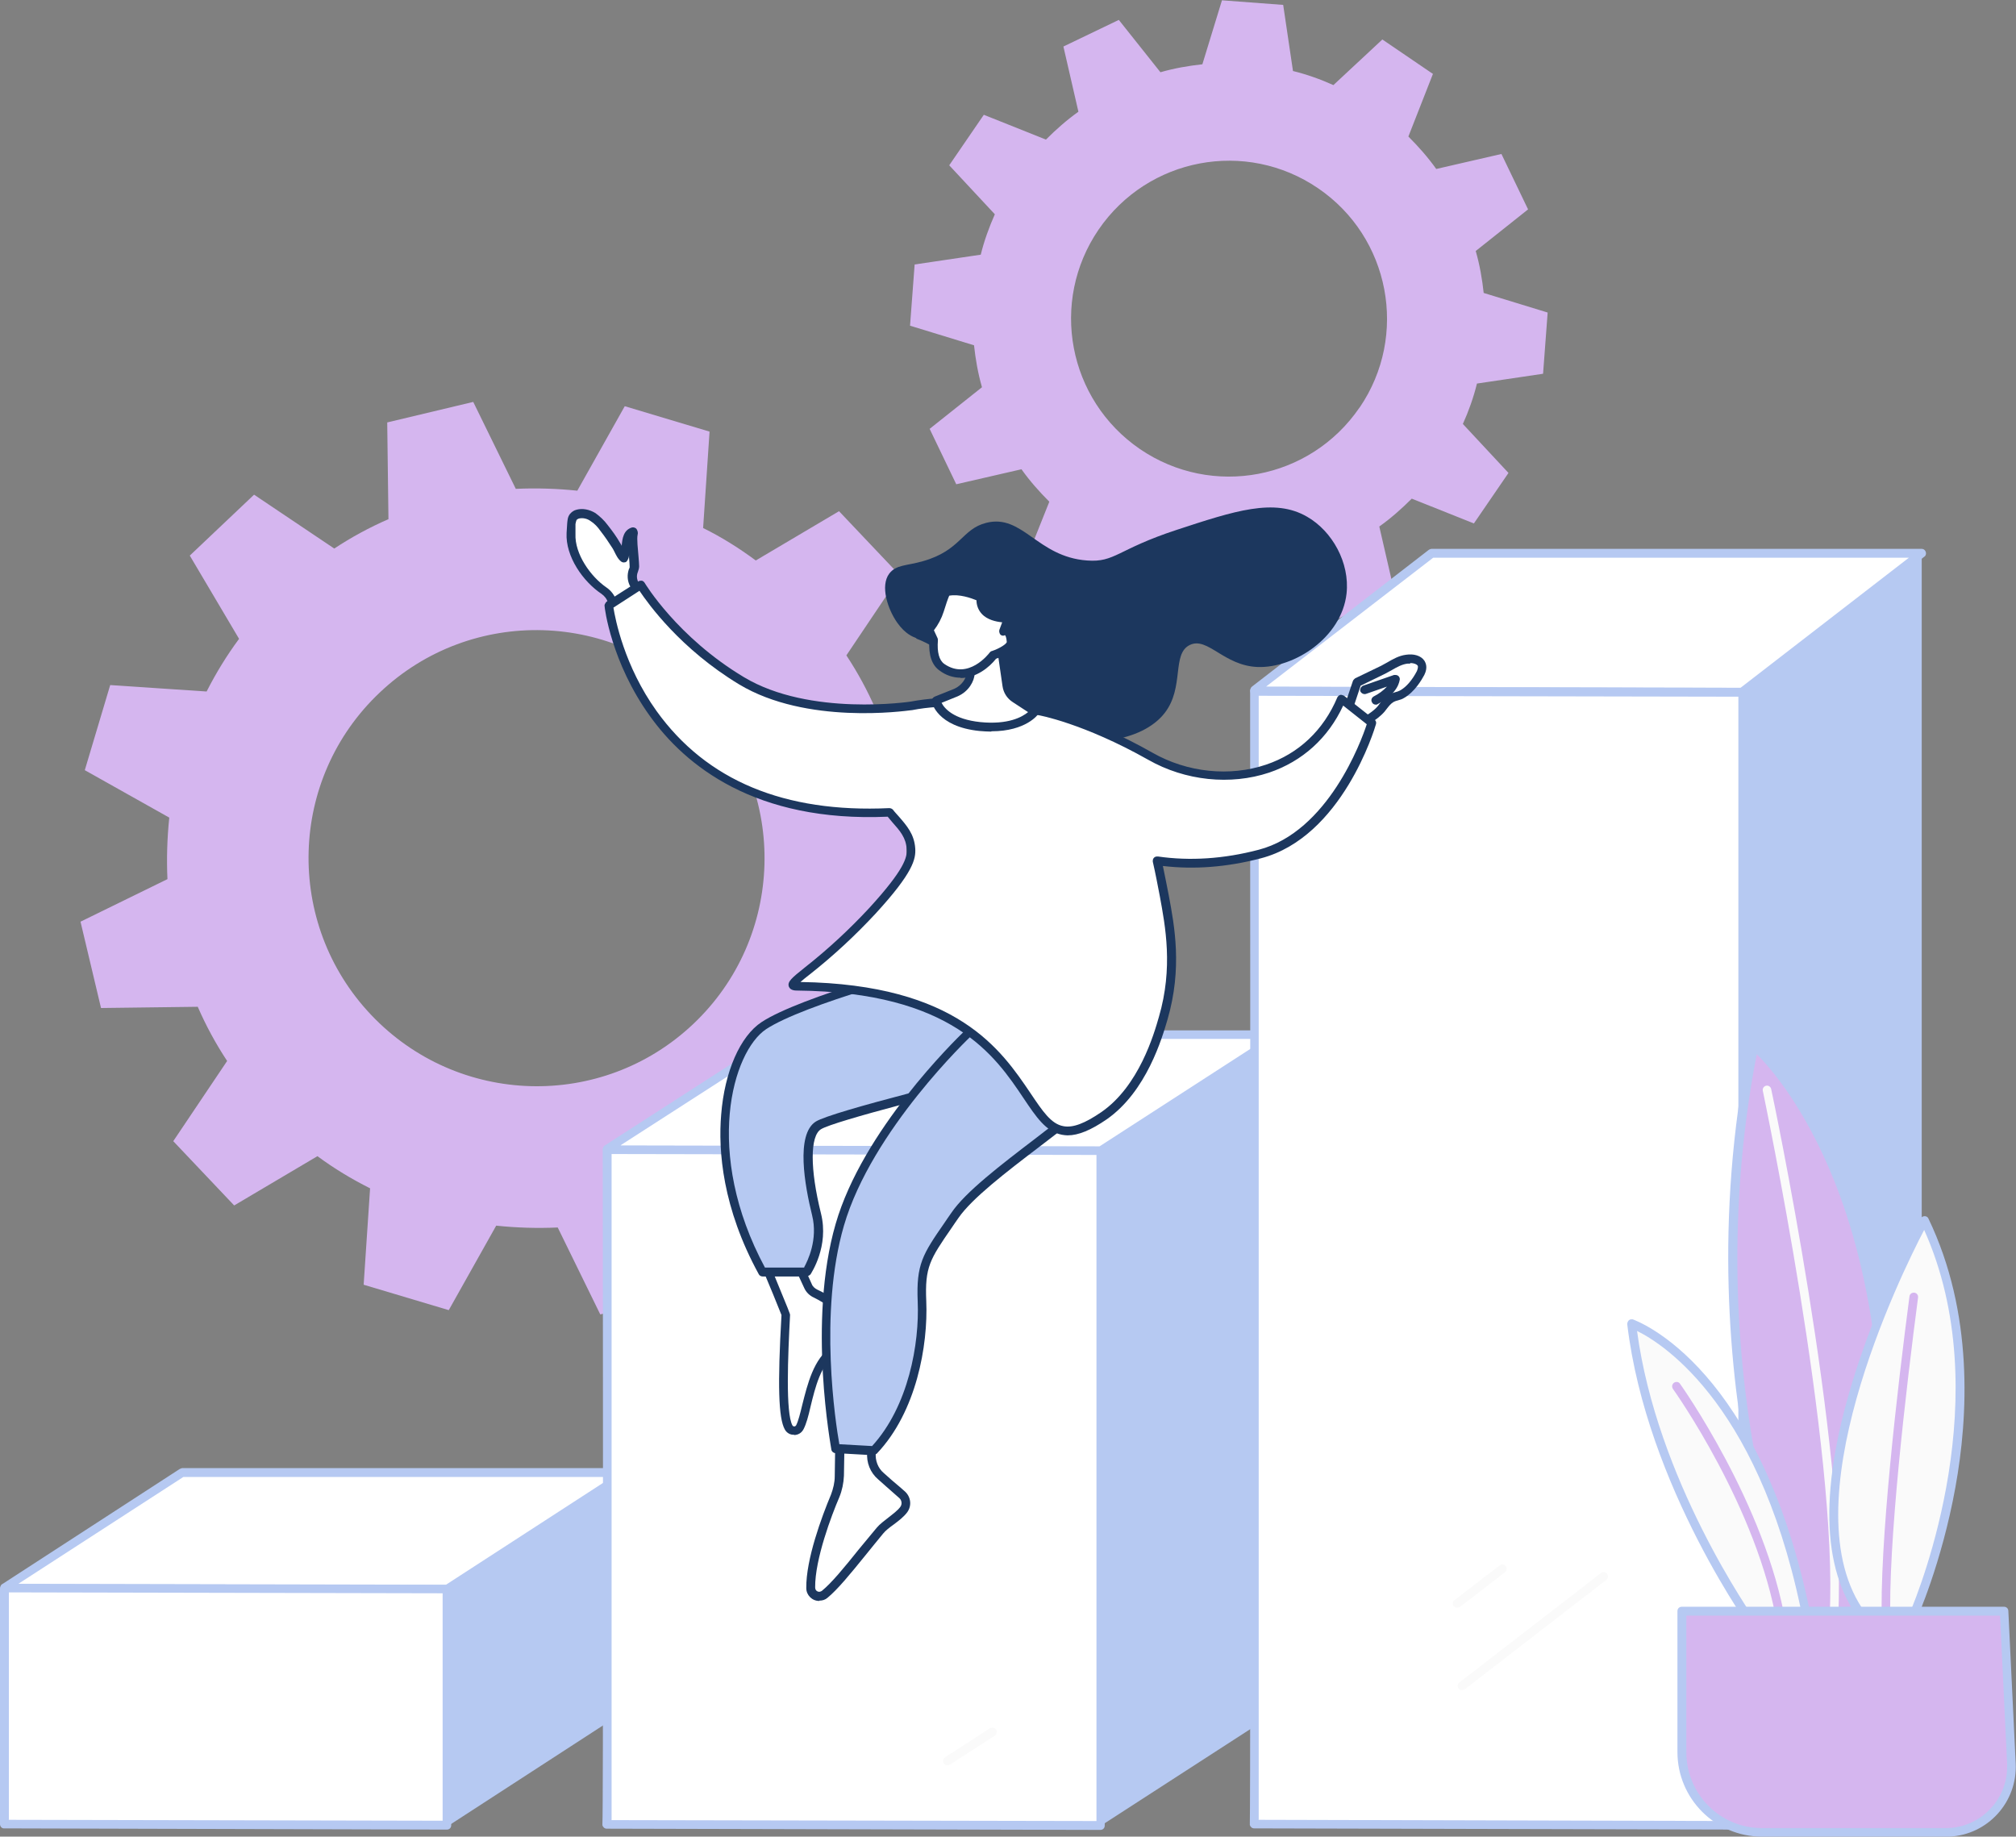 <?xml version="1.0" encoding="UTF-8"?>
<svg id="Livello_2" data-name="Livello 2" xmlns="http://www.w3.org/2000/svg" viewBox="0 0 65.86 60">
  <rect x="0" y="0" width="65.86" height="60" fill="#808080" stroke="none"/>
  <defs>
    <style>
      .cls-1 {
        fill: #b6c9f2;
      }

      .cls-2 {
        fill: #fff;
      }

      .cls-3 {
        fill: #fafafa;
      }

      .cls-4 {
        fill: #d5b6ef;
      }

      .cls-5 {
        fill: #1c375e;
      }
    </style>
  </defs>
  <g id="Livello_1-2" data-name="Livello 1">
    <g>
      <path class="cls-4" d="M29.4,18.8l-1.99-2.1-2.72,1.61c-.54-.4-1.11-.76-1.72-1.06l.21-3.15-2.77-.83-1.55,2.76c-.67-.07-1.34-.09-2.01-.06l-1.39-2.84-2.81.67.04,3.16c-.62.27-1.21.59-1.77.96l-2.62-1.76-2.1,1.99,1.61,2.72c-.4.54-.75,1.11-1.06,1.72l-3.15-.21-.83,2.78,2.76,1.55c-.07.67-.09,1.34-.06,2.01l-2.84,1.39.67,2.82,3.16-.04c.27.62.59,1.21.96,1.77l-1.76,2.62,1.99,2.1,2.72-1.61c.54.4,1.12.75,1.72,1.05l-.21,3.15,2.78.83,1.55-2.76c.67.07,1.34.09,2.01.06l1.39,2.84,2.81-.67-.04-3.16c.62-.27,1.21-.59,1.77-.96l2.62,1.76,2.1-1.99-1.61-2.72c.4-.54.75-1.12,1.06-1.72l3.15.21.83-2.78-2.76-1.55c.07-.67.09-1.34.06-2.01l2.84-1.39-.67-2.82-3.16.04c-.27-.62-.59-1.21-.96-1.77l1.76-2.62ZM22.65,33.45c-2.99,2.83-7.7,2.69-10.53-.3-2.83-2.99-2.7-7.71.29-10.53,2.99-2.83,7.7-2.69,10.53.3,2.83,2.99,2.69,7.71-.29,10.53h0Z"/>
      <path class="cls-4" d="M46.82,2.42l-1.66-1.13-1.6,1.49c-.42-.19-.87-.35-1.32-.46l-.32-2.16-2-.15-.64,2.09c-.46.05-.92.13-1.37.26l-1.36-1.71-1.81.87.49,2.13c-.38.27-.73.58-1.06.91l-2.03-.81-1.13,1.65,1.49,1.6c-.19.43-.35.87-.46,1.32l-2.16.32-.15,2,2.09.64c.05.46.13.92.26,1.37l-1.71,1.36.87,1.81,2.13-.49c.27.38.58.73.91,1.06l-.81,2.03,1.66,1.13,1.6-1.49c.43.19.87.35,1.32.46l.32,2.16,2,.15.64-2.09c.46-.05.92-.13,1.37-.26l1.36,1.72,1.81-.87-.49-2.13c.38-.27.73-.58,1.06-.91l2.03.81,1.13-1.65-1.49-1.6c.19-.42.35-.87.46-1.32l2.16-.32.15-2-2.09-.64c-.05-.46-.13-.92-.26-1.37l1.71-1.36-.87-1.81-2.13.49c-.27-.38-.58-.73-.91-1.06l.8-2.04ZM44.41,13.32c-1.61,2.35-4.81,2.96-7.17,1.35-2.35-1.61-2.96-4.81-1.35-7.17,1.61-2.35,4.81-2.96,7.17-1.35h0c2.35,1.6,2.96,4.81,1.36,7.16,0,0,0,0,0,0Z"/>
      <path class="cls-2" d="M20.44,48.14l-5.82,3.78s-.01,0-.02,0l-14.42-.04s-.03-.02-.02-.03l5.78-3.75s.01,0,.02,0h14.46s.03.02.02.03Z"/>
      <path class="cls-1" d="M14.6,52.06l-14.42-.04c-.07,0-.14-.05-.16-.11-.02-.07,0-.14.07-.17l5.78-3.75s.06-.03.09-.03h14.46c.07,0,.14.05.16.12.02.07,0,.14-.07.17l-5.82,3.78s-.06.03-.09.03ZM.6,51.74l13.97.03,5.43-3.52H5.99s-5.39,3.49-5.39,3.49Z"/>
      <path class="cls-1" d="M20.45,48.12v7.76l-5.78,3.75s-.06,0-.06-.02v-7.69s5.76-3.8,5.84-3.81Z"/>
      <path class="cls-2" d="M14.61,59.63l-14.46-.04v-7.7s14.46.03,14.46.03v7.71Z"/>
      <path class="cls-1" d="M14.61,59.77h0l-14.46-.04C.06,59.74,0,59.67,0,59.59v-7.7c.01-.08.08-.14.15-.14H.15l14.45.03c.08,0,.14.06.14.14h0v7.71c0,.08-.06.14-.14.14h0ZM.28,59.45l14.18.03v-7.43l-14.17-.03v7.42Z"/>
      <path class="cls-2" d="M41.78,33.84l-5.82,3.76-16.11-.04s-.03-.01-.01-.02l5.8-3.74h16.13s.04.03.02.04Z"/>
      <path class="cls-1" d="M35.96,37.74h0l-16.11-.04c-.07,0-.13-.04-.15-.11-.02-.06,0-.13.06-.17l5.8-3.74s.05-.02.08-.02h16.13c.08,0,.14.05.17.13.02.07,0,.14-.07.18l-5.82,3.76s-.05.02-.08.02ZM20.28,37.42l15.64.03,5.43-3.51h-15.68s-5.39,3.47-5.39,3.47Z"/>
      <path class="cls-1" d="M41.8,33.81v22.06l-5.8,3.75s-.04,0-.04-.01v-22s5.76-3.79,5.84-3.79Z"/>
      <path class="cls-2" d="M35.96,59.64l-16.13-.04s.01-22.03.01-22.03l16.12.03v22.04Z"/>
      <path class="cls-1" d="M35.96,59.78h0l-16.14-.04c-.07,0-.12-.05-.14-.11,0-.02,0-.04,0-.05.03-.44.02-14.57.01-22.01,0-.04.02-.07.04-.1.03-.03.06-.04.1-.04h0l16.12.03c.08,0,.14.06.14.14v22.04c0,.08-.06.14-.14.14h0ZM19.97,59.46l15.85.03v-21.76l-15.84-.03c0,.9,0,5.88,0,10.87,0,2.75,0,5.51,0,7.57,0,1.03,0,1.9,0,2.5,0,.41,0,.66,0,.81Z"/>
      <path class="cls-3" d="M30.95,57.67c-.08,0-.14-.06-.14-.14,0-.05.02-.09.06-.12l1.47-.95c.07-.04.15-.02.2.04.04.07.02.15-.04.2l-1.47.95s-.05.02-.08.02Z"/>
      <path class="cls-2" d="M62.78,18.08l-5.87,4.53-15.9-.04s-.04-.02-.02-.03l5.78-4.47h16.01Z"/>
      <path class="cls-1" d="M56.91,22.76h0l-15.9-.04c-.07,0-.14-.04-.16-.11-.02-.06,0-.14.05-.18l5.78-4.47s.05-.03.09-.03h16.01c.08,0,.14.07.14.15,0,.04-.02.09-.06.11l-5.87,4.53s-.05.03-.08.03ZM41.36,22.43l15.5.04,5.5-4.25h-15.54s-5.46,4.21-5.46,4.21Z"/>
      <path class="cls-1" d="M62.78,18.08v37.07l-5.78,4.47s-.06,0-.06-.02V22.61s5.76-4.53,5.84-4.53Z"/>
      <path class="cls-2" d="M56.94,59.63l-15.97-.04s.01-37.01.01-37.01l15.96.03v37.02Z"/>
      <path class="cls-1" d="M56.94,59.77h0l-15.97-.04c-.07,0-.12-.05-.14-.11,0-.02,0-.03,0-.05.03-.66.01-36.62.01-36.99,0-.08.06-.14.14-.14h0l15.95.03c.08,0,.14.06.14.14v37.01c0,.08-.06.14-.14.14h0ZM41.11,59.45l15.68.04V22.76l-15.67-.03c0,1.2,0,9.78,0,18.35,0,4.62,0,9.25,0,12.72,0,1.74,0,3.18,0,4.19,0,.51,0,.9,0,1.18,0,.12,0,.2,0,.27h0Z"/>
      <path class="cls-3" d="M47.76,55.21c-.08,0-.14-.06-.14-.14,0-.05.02-.09.06-.11l4.62-3.57c.06-.05.15-.04.2.02.05.06.04.15-.02.2,0,0,0,0,0,0l-4.62,3.57s-.06.03-.09.03Z"/>
      <path class="cls-3" d="M47.6,52.52c-.08,0-.14-.06-.14-.14,0-.05.02-.09.06-.11l1.47-1.13c.06-.05.15-.04.2.02.05.06.04.15-.02.2,0,0,0,0,0,0l-1.47,1.13s-.06.03-.09.03Z"/>
      <path class="cls-2" d="M8.19,50.01v.08c0,.35.25.64.6.68.97.12,3.34.27,5.21.1.13-.01.35-.11.42-.43.01-.09.01-.18,0-.27h-.13c-1.89.1-3.79.05-5.67-.13l-.43-.03Z"/>
      <path class="cls-4" d="M58.95,53.73s-3.89-8.52-1.66-19.57c0,0,6.03,5.05,3.85,19.57h-2.2Z"/>
      <path class="cls-1" d="M61.15,53.87h-2.2c-.06,0-.11-.03-.13-.09,0-.02-.99-2.19-1.68-5.67-.63-3.22-1.15-8.25,0-13.99.02-.08.09-.13.17-.11.02,0,.04.02.06.03.06.05,1.55,1.32,2.78,4.4,1.13,2.82,2.25,7.77,1.12,15.31-.01.07-.07.12-.14.12ZM59.05,53.58h1.98c1.09-7.39,0-12.24-1.11-15.01-.96-2.4-2.09-3.7-2.53-4.13-1.08,5.58-.58,10.48.04,13.62.61,3.07,1.44,5.1,1.62,5.53Z"/>
      <path class="cls-3" d="M59.9,52.98h0c-.08,0-.14-.07-.13-.15,0,0,0,0,0,0,.3-5.45-2.16-17.07-2.18-17.19-.02-.08.03-.15.1-.17.08-.02.15.03.17.1,0,0,0,0,0,0,.03.12,2.49,11.78,2.19,17.26,0,.08-.07.13-.14.13Z"/>
      <path class="cls-3" d="M62.86,39.87s-5.01,9.05-2,12.97h1.61s3.22-7.08.38-12.97Z"/>
      <path class="cls-1" d="M62.48,52.98h-1.61s-.09-.02-.11-.06c-1.28-1.67-1.33-4.38-.15-8.08.87-2.73,2.13-5.02,2.14-5.04.03-.05.08-.07.13-.07.05,0,.1.03.12.08,1.48,3.08,1.3,6.47.88,8.78-.45,2.49-1.26,4.29-1.27,4.31-.02.05-.07.08-.13.08ZM60.94,52.69h1.45c.34-.8,2.88-7.14.47-12.51-.77,1.47-4.48,9.04-1.92,12.51h0Z"/>
      <path class="cls-4" d="M61.62,53.22c-.08,0-.14-.06-.14-.14-.1-2.58.52-7.83.9-10.73.01-.08.08-.13.16-.12.08.01.13.08.12.16-.38,2.89-1,8.13-.9,10.68,0,.08-.06.14-.14.15,0,0,0,0,0,0h0Z"/>
      <path class="cls-3" d="M53.3,43.24s4.27,1.46,5.81,10.08h-1.68s-3.5-4.73-4.13-10.08Z"/>
      <path class="cls-1" d="M59.11,53.46h-1.68s-.09-.02-.11-.06c-.04-.05-3.53-4.83-4.16-10.14,0-.08.05-.15.12-.16.02,0,.04,0,.06,0,.04.02,1.12.39,2.39,1.85,1.16,1.33,2.71,3.85,3.52,8.34.01.08-.04.15-.12.17,0,0-.02,0-.02,0h0ZM57.51,53.18h1.44c-1.33-7.18-4.59-9.27-5.47-9.7.65,4.83,3.65,9.16,4.03,9.7Z"/>
      <path class="cls-4" d="M58.2,53.22c-.07,0-.13-.05-.14-.12-.63-3.83-3.38-7.69-3.41-7.73-.04-.07-.03-.15.04-.2.06-.04.15-.03.19.03.03.04,2.81,3.95,3.46,7.85.01.08-.04.15-.12.16,0,0-.02,0-.02,0Z"/>
      <path class="cls-4" d="M54.95,52.64h10.53l.24,4.98c.06,1.18-.86,2.18-2.04,2.24-.03,0-.07,0-.1,0h-6.01c-1.45,0-2.62-1.17-2.62-2.62h0s0-4.6,0-4.6Z"/>
      <path class="cls-1" d="M63.57,60h-6.01c-1.52,0-2.76-1.24-2.76-2.76h0s0-4.61,0-4.61c0-.08.06-.14.14-.14h10.53c.08,0,.14.06.14.14l.24,4.98c.06,1.26-.91,2.33-2.17,2.39-.04,0-.07,0-.11,0h0ZM55.09,52.78v4.46c0,1.37,1.1,2.48,2.47,2.48h6.01c1.1,0,2-.9,2-2,0-.03,0-.06,0-.09l-.23-4.85h-10.25Z"/>
      <g>
        <path class="cls-2" d="M24.96,41.21h1.07l.36.8c.05.11.14.2.25.25.33.16.96.57,1.12.74.19.2.05.72-.52,1.1-.79.52-.85,2.03-1.12,2.52-.05.1-.18.14-.28.09-.03-.02-.06-.05-.08-.08-.2-.35-.22-1.55-.09-3.69,0-.02-.71-1.73-.71-1.73Z"/>
        <path class="cls-5" d="M25.94,46.88h0c.13,0,.25-.07.31-.19.09-.17.16-.43.23-.74.15-.62.34-1.4.84-1.73.38-.25.63-.59.67-.91.02-.16-.02-.31-.12-.41-.18-.19-.81-.61-1.17-.77-.08-.04-.15-.1-.18-.18l-.36-.8c-.02-.05-.07-.08-.13-.08h-1.07c-.08,0-.14.06-.14.14,0,.02,0,.04.01.05.26.61.64,1.54.7,1.7-.13,2.28-.1,3.37.11,3.74.06.11.18.18.3.17ZM25.94,41.36l.33.71c.06.14.18.26.32.32.31.15.93.56,1.08.71.04.05.05.12.04.18-.02.18-.17.46-.54.71-.59.39-.79,1.23-.96,1.9-.07.29-.13.53-.2.67-.01.02-.04.04-.06.04-.02,0-.05-.01-.06-.03-.23-.41-.15-2.26-.08-3.61,0-.04,0-.05-.64-1.6h.77Z"/>
        <path class="cls-2" d="M27.42,48.23l.02-1.34,1.08.03-.05.53c-.03.29.09.58.31.77.29.25.56.49.7.61.14.12.16.33.05.48-.18.25-.58.46-.78.69-.76.91-1.37,1.73-1.81,2.08-.12.1-.3.08-.39-.04-.04-.05-.06-.11-.06-.17-.01-.93.52-2.33.8-3,.09-.21.13-.42.13-.65Z"/>
        <path class="cls-5" d="M26.77,52.29c.1,0,.19-.03.26-.09.33-.27.74-.77,1.25-1.4.18-.22.37-.46.57-.7.08-.1.21-.2.35-.3.16-.12.33-.25.44-.4.15-.21.12-.49-.07-.67-.09-.08-.25-.22-.43-.37l-.27-.24c-.19-.16-.28-.41-.26-.65l.05-.53s0-.08-.04-.11c-.03-.03-.06-.05-.1-.05l-1.08-.03c-.08,0-.14.06-.15.14,0,0,0,0,0,0l-.02,1.34c0,.2-.05.4-.12.59-.31.74-.82,2.12-.81,3.06,0,.23.19.42.42.42h0ZM28.37,47.06l-.04.38c-.03.34.1.67.36.89l.27.24c.18.16.33.29.42.37.08.07.1.2.03.29-.09.12-.24.23-.38.34s-.29.22-.39.34c-.2.24-.4.48-.58.7-.48.6-.9,1.11-1.21,1.36-.04.03-.1.04-.14.02-.05-.02-.08-.07-.08-.13-.01-.92.54-2.37.79-2.95.09-.22.14-.46.15-.7h0l.02-1.19.79.02Z"/>
        <path class="cls-1" d="M31.2,31.45c-.72.06-5.01,1.25-6.24,2.05s-2.12,4.27-.05,8.05h1.45s.58-.85.32-1.89-.48-2.56.06-2.9,6.04-1.67,6.04-1.67l3.56-2.73c-1.68-1.23-2.65-1.3-5.14-.92Z"/>
        <path class="cls-5" d="M24.91,41.7h1.45s.09-.03.12-.07c.02-.04.61-.91.34-1.99-.36-1.45-.36-2.53,0-2.75.43-.27,4.47-1.29,5.99-1.65.02,0,.04-.01.05-.03l3.56-2.73c.06-.05.07-.14.03-.2,0-.01-.02-.02-.03-.03-1.7-1.26-2.7-1.33-5.24-.94-.74.07-5.06,1.26-6.3,2.08-.7.46-1.21,1.62-1.32,3.02-.1,1.18.04,3.05,1.23,5.22.02.04.07.07.12.07ZM26.28,41.41h-1.29c-2.02-3.76-1.06-7.06.04-7.79,1.21-.8,5.46-1.97,6.17-2.03h0c2.42-.37,3.34-.32,4.88.78l-3.38,2.59c-.69.17-5.51,1.34-6.05,1.68-.66.42-.36,2.09-.12,3.06.2.8-.15,1.5-.26,1.7Z"/>
        <path class="cls-1" d="M28.55,47.38l-1.25-.07s-.8-4.1.13-7.31,4.2-6.26,4.2-6.26l.64-2.29,4.06.92s.74,1.63.02,2.78c-.73,1.15-4.26,3.24-5.15,4.55s-1.13,1.53-1.08,2.81-.25,3.48-1.57,4.87Z"/>
        <path class="cls-5" d="M28.55,47.52s.08-.01.1-.04c1.29-1.36,1.67-3.53,1.61-4.97-.05-1.12.12-1.37.83-2.4.07-.1.14-.21.22-.32.44-.64,1.56-1.5,2.65-2.33,1.1-.84,2.13-1.63,2.51-2.22.76-1.2.02-2.85,0-2.91-.02-.04-.05-.07-.1-.08l-4.06-.92c-.07-.02-.15.03-.17.1l-.63,2.25c-.33.32-3.33,3.25-4.21,6.3-.93,3.2-.14,7.34-.14,7.38.01.06.07.11.13.11l1.25.07h0ZM36.23,32.49c.12.3.6,1.63,0,2.58-.35.55-1.41,1.36-2.44,2.15-1.1.84-2.25,1.72-2.71,2.4-.08.11-.15.22-.22.32-.72,1.04-.93,1.36-.88,2.58.06,1.37-.3,3.42-1.49,4.72l-1.07-.06c-.12-.67-.68-4.29.15-7.14.91-3.13,4.13-6.17,4.16-6.2.02-.02.03-.04.04-.07l.6-2.16,3.86.87Z"/>
        <path class="cls-5" d="M29.94,20.85c-.12-.05-.36-.13-.63-.51-.31-.44-.56-1.2-.26-1.6.23-.3.56-.25,1.11-.41,1.23-.35,1.26-1.05,2.06-1.25,1.19-.3,1.66,1.11,3.29,1.23.92.07.98-.36,2.93-1,1.89-.62,3.19-1.05,4.26-.43.82.47,1.4,1.5,1.29,2.51-.16,1.44-1.71,2.44-2.9,2.4-1.11-.04-1.64-1-2.22-.72-.6.29-.17,1.38-.82,2.22-.76.98-2.6,1.14-3.9.72-1.95-.63-2.45-2.48-4.22-3.15Z"/>
        <path class="cls-2" d="M44.01,23.24l.32-.95.85-.41c.25-.12.49-.31.78-.35.32-.05.63.11.45.46-.13.26-.35.55-.61.7-.11.06-.23.06-.35.13-.14.08-.23.22-.34.34-.23.27-.68.49-.68.49l-.42-.4Z"/>
        <path class="cls-5" d="M44.44,23.78s.04,0,.06-.01c.02,0,.48-.23.73-.52.02-.03.05-.06.07-.09.07-.09.14-.18.23-.23.04-.02.09-.04.14-.05.07-.02.14-.04.2-.08.35-.2.58-.6.66-.75.12-.24.05-.39,0-.47-.11-.16-.34-.23-.6-.19-.23.03-.42.14-.61.25-.07.04-.14.08-.2.11l-.85.41s-.06.05-.07.08l-.32.95c-.02.05,0,.11.04.15l.42.4s.06.04.1.04ZM46.07,21.66c.12,0,.21.04.24.08s0,.12-.02.18c-.15.29-.35.53-.56.64-.04.02-.09.04-.14.05-.07.02-.14.04-.21.08-.13.08-.23.19-.31.3-.02.03-.04.05-.06.08-.15.18-.42.33-.55.41l-.28-.27.27-.81.8-.39c.07-.04.15-.08.22-.12.17-.1.34-.19.51-.21.03,0,.06,0,.09,0Z"/>
        <path class="cls-2" d="M44.58,22.54l1.01-.35s0,.36-.64.69-.37-.34-.37-.34Z"/>
        <path class="cls-5" d="M44.95,23.02s.04,0,.06-.02c.69-.36.71-.77.72-.81,0-.08-.06-.14-.14-.14-.02,0-.03,0-.05,0l-1.01.35c-.07.03-.11.11-.09.18.03.07.11.11.18.09h0l.69-.24c-.12.13-.27.24-.43.32-.07.04-.1.12-.06.19.02.05.07.08.13.08Z"/>
        <path class="cls-2" d="M20.7,18.63c-.06.15-.05.32.03.46.06.11.12.22.18.32-.22.22-.43.44-.67.62-.03.03-.07.05-.1.07-.05-.14-.09-.29-.14-.44-.05-.15-.14-.28-.27-.36-.57-.39-1.11-1.17-1.07-1.87,0-.11,0-.21.01-.32,0-.08,0-.16.06-.22.04-.04.09-.08.15-.09.17-.05.35,0,.49.09.14.1.27.22.37.36.15.18.28.38.4.58.07.12.13.32.25.4.11-.2-.03-.76.3-.85.01.02.01.04,0,.06-.05.21.04.86.05,1.06,0,.04-.01.08-.03.12Z"/>
        <path class="cls-5" d="M20.14,20.25s.06,0,.08-.02c.04-.02.07-.05.11-.08.22-.18.43-.37.62-.57l.07-.07s.05-.12.02-.17c-.07-.12-.13-.22-.18-.31-.06-.11-.07-.23-.02-.35.02-.06.04-.12.04-.18,0-.07-.01-.18-.02-.31-.02-.24-.06-.59-.03-.72.02-.06,0-.13-.03-.18-.03-.05-.1-.07-.15-.06-.28.08-.32.36-.34.6-.01-.03-.03-.06-.05-.09-.12-.21-.26-.4-.41-.59-.11-.15-.25-.28-.4-.39-.2-.12-.42-.16-.61-.11-.09.02-.16.07-.22.14-.08.1-.08.22-.09.3l-.02.32c-.04.77.54,1.59,1.14,1.99.1.07.18.17.21.29.05.15.09.3.14.44.02.06.07.1.13.1h0ZM20.74,19.39c-.16.17-.34.34-.52.49-.03-.08-.05-.16-.08-.25-.06-.18-.17-.33-.33-.44-.51-.35-1.04-1.09-1.01-1.75v-.32s.02-.11.04-.14c.02-.02.05-.03.07-.04.13-.03.27,0,.38.08.13.08.24.2.33.33.14.18.27.37.39.56.02.03.04.07.06.11.06.12.12.25.23.33.03.02.07.03.11.02.04,0,.07-.03.09-.07.03-.05.05-.11.05-.17,0,.03,0,.06,0,.09.01.12.02.23.02.29,0,.02,0,.05-.02.07h0c-.07.19-.06.4.04.58.04.07.08.15.13.23h0Z"/>
        <path class="cls-2" d="M29.05,26.53c-8.33.38-9.16-6.75-9.16-6.75l1.04-.67s1.11,1.79,3.34,3.13,5.59.82,5.59.82h0c.5-.11,1.05-.12,1.5-.13.64-.01,1.59-.02,2.61.31h0s1.46.24,3.62,1.47,5.13.72,6.23-1.87l.98.78s-1.06,3.61-3.67,4.29c-1.34.35-2.46.35-3.35.22.09.39.16.78.23,1.14.2,1.07.43,2.39-.04,4.01-.17.58-.67,2.31-1.93,3.19-3.32,2.31-1.07-4.14-10.02-4.22-.57,0,.73-.58,2.46-2.47,1.2-1.31,1.28-1.73,1.26-2.02-.03-.53-.38-.79-.72-1.21Z"/>
        <path class="cls-5" d="M34.88,37.09c.35,0,.76-.17,1.27-.52,1.31-.91,1.82-2.68,1.99-3.26.49-1.68.23-3.06.04-4.07-.06-.3-.12-.62-.19-.95,1.02.12,2.09.04,3.2-.25,2.65-.69,3.72-4.23,3.76-4.38.02-.06,0-.12-.05-.15l-.99-.78s-.08-.04-.12-.03c-.04.01-.08.04-.1.08-.45,1.07-1.26,1.84-2.33,2.2-1.18.4-2.57.26-3.71-.39-2.08-1.18-3.53-1.46-3.69-1.49-.97-.34-2.03-.32-2.67-.31-.43,0-.95.02-1.54.13h0s-3.29.5-5.45-.8c-2.17-1.3-3.23-3.06-3.24-3.08-.02-.03-.05-.06-.09-.07-.04,0-.08,0-.11.02l-1.05.67s-.07.08-.06.13c0,.07.22,1.85,1.48,3.6,1.15,1.61,3.43,3.48,7.77,3.29.05.06.1.12.15.18.25.28.45.51.47.88.02.26-.06.65-1.22,1.92-.65.7-1.35,1.35-2.1,1.94-.45.36-.58.47-.53.63.05.13.21.13.27.13,5.07.05,6.47,2.13,7.4,3.52.41.61.73,1.09,1.25,1.19.06.01.12.02.18.02ZM37.8,27.98c-.08,0-.14.06-.14.14,0,0,0,.02,0,.03.09.39.16.77.23,1.13.18.98.44,2.33-.03,3.94-.16.56-.65,2.26-1.88,3.11-.54.37-.93.52-1.24.46-.4-.07-.68-.49-1.07-1.07-.96-1.42-2.39-3.56-7.52-3.64.08-.07.2-.17.32-.26.76-.6,1.47-1.26,2.13-1.97,1.24-1.35,1.32-1.79,1.3-2.13-.03-.47-.28-.75-.54-1.05-.06-.07-.13-.14-.19-.22-.03-.03-.07-.05-.12-.05-3.42.16-5.97-.9-7.6-3.17-1.06-1.48-1.35-3.01-1.41-3.38l.85-.55c.29.43,1.34,1.9,3.26,3.06,2.2,1.32,5.38.87,5.63.84,0,0,0,0,.01,0,.56-.11,1.06-.12,1.5-.13.62-.01,1.65-.03,2.58.29,0,0,.02,0,.03,0,.04,0,1.5.27,3.61,1.46,1.21.69,2.69.84,3.95.42,1.09-.37,1.93-1.13,2.42-2.19l.77.61c-.18.56-1.27,3.51-3.53,4.1-1.14.3-2.25.37-3.29.22,0,0-.01,0-.02,0h0Z"/>
        <path class="cls-2" d="M32.64,20.53l.27,1.86c.03.18.13.33.27.43l.63.41s-.44.63-1.79.5c-1.31-.13-1.44-.85-1.44-.85l.65-.26c.29-.13.46-.41.47-.62l.04-.63.89-.85Z"/>
        <path class="cls-5" d="M32.39,23.89c1.13,0,1.53-.55,1.54-.58.04-.06.03-.15-.04-.2,0,0,0,0,0,0l-.63-.41c-.12-.07-.19-.19-.21-.33l-.27-1.86c-.01-.08-.08-.13-.16-.12-.03,0-.06.02-.08.04l-.89.85s-.04.06-.04.09l-.04.63c0,.16-.15.39-.39.5l-.65.26c-.06.03-.1.09-.09.16,0,.03.17.82,1.56.96.13.01.26.02.38.02ZM33.59,23.26c-.19.16-.65.42-1.56.33-.88-.09-1.18-.45-1.27-.63l.52-.21c.37-.16.55-.5.56-.74l.03-.57.65-.62.23,1.59c.03.22.15.41.34.53l.49.32Z"/>
        <path class="cls-2" d="M30.34,20.58l.02-.02c.15-.18.26-.39.33-.61.1-.35.21-.6.21-.6.5-.14,1.14.18,1.14.18-.08.72.89.68.89.68l-.15.42s.24-.09.26.35c.01.25-.58.44-.58.44,0,0-.78,1.03-1.68.4-.24-.17-.3-.51-.27-.9l-.16-.33Z"/>
        <path class="cls-5" d="M31.38,22.15c.51,0,.94-.35,1.16-.63.2-.07.65-.26.64-.57,0-.22-.07-.37-.19-.45h-.02s.09-.27.09-.27c.03-.07-.01-.15-.09-.18-.02,0-.03,0-.05,0-.12,0-.49-.02-.65-.2-.08-.08-.1-.18-.09-.32,0-.06-.02-.11-.08-.14-.03-.01-.69-.35-1.24-.19-.04.01-.08.04-.09.08,0,.01-.11.27-.21.62-.06.2-.16.4-.3.56l-.02.02s-.04.1-.02.15l.14.3c-.03.48.09.81.34.98.2.15.44.23.68.23ZM32.83,20.75s0,0,0,0c.02.01.05.08.06.22,0,.06-.22.21-.49.3-.03,0-.05.03-.07.05-.03.04-.7.91-1.48.37-.17-.12-.24-.38-.21-.77,0-.02,0-.05-.01-.07l-.12-.26c.14-.18.25-.39.32-.61.07-.23.14-.43.18-.52.33-.06.72.08.89.15,0,.16.06.32.17.44.18.2.47.26.67.28l-.09.24c-.02.05,0,.12.03.16.04.04.1.05.15.02Z"/>
      </g>
    </g>
  </g>
</svg>